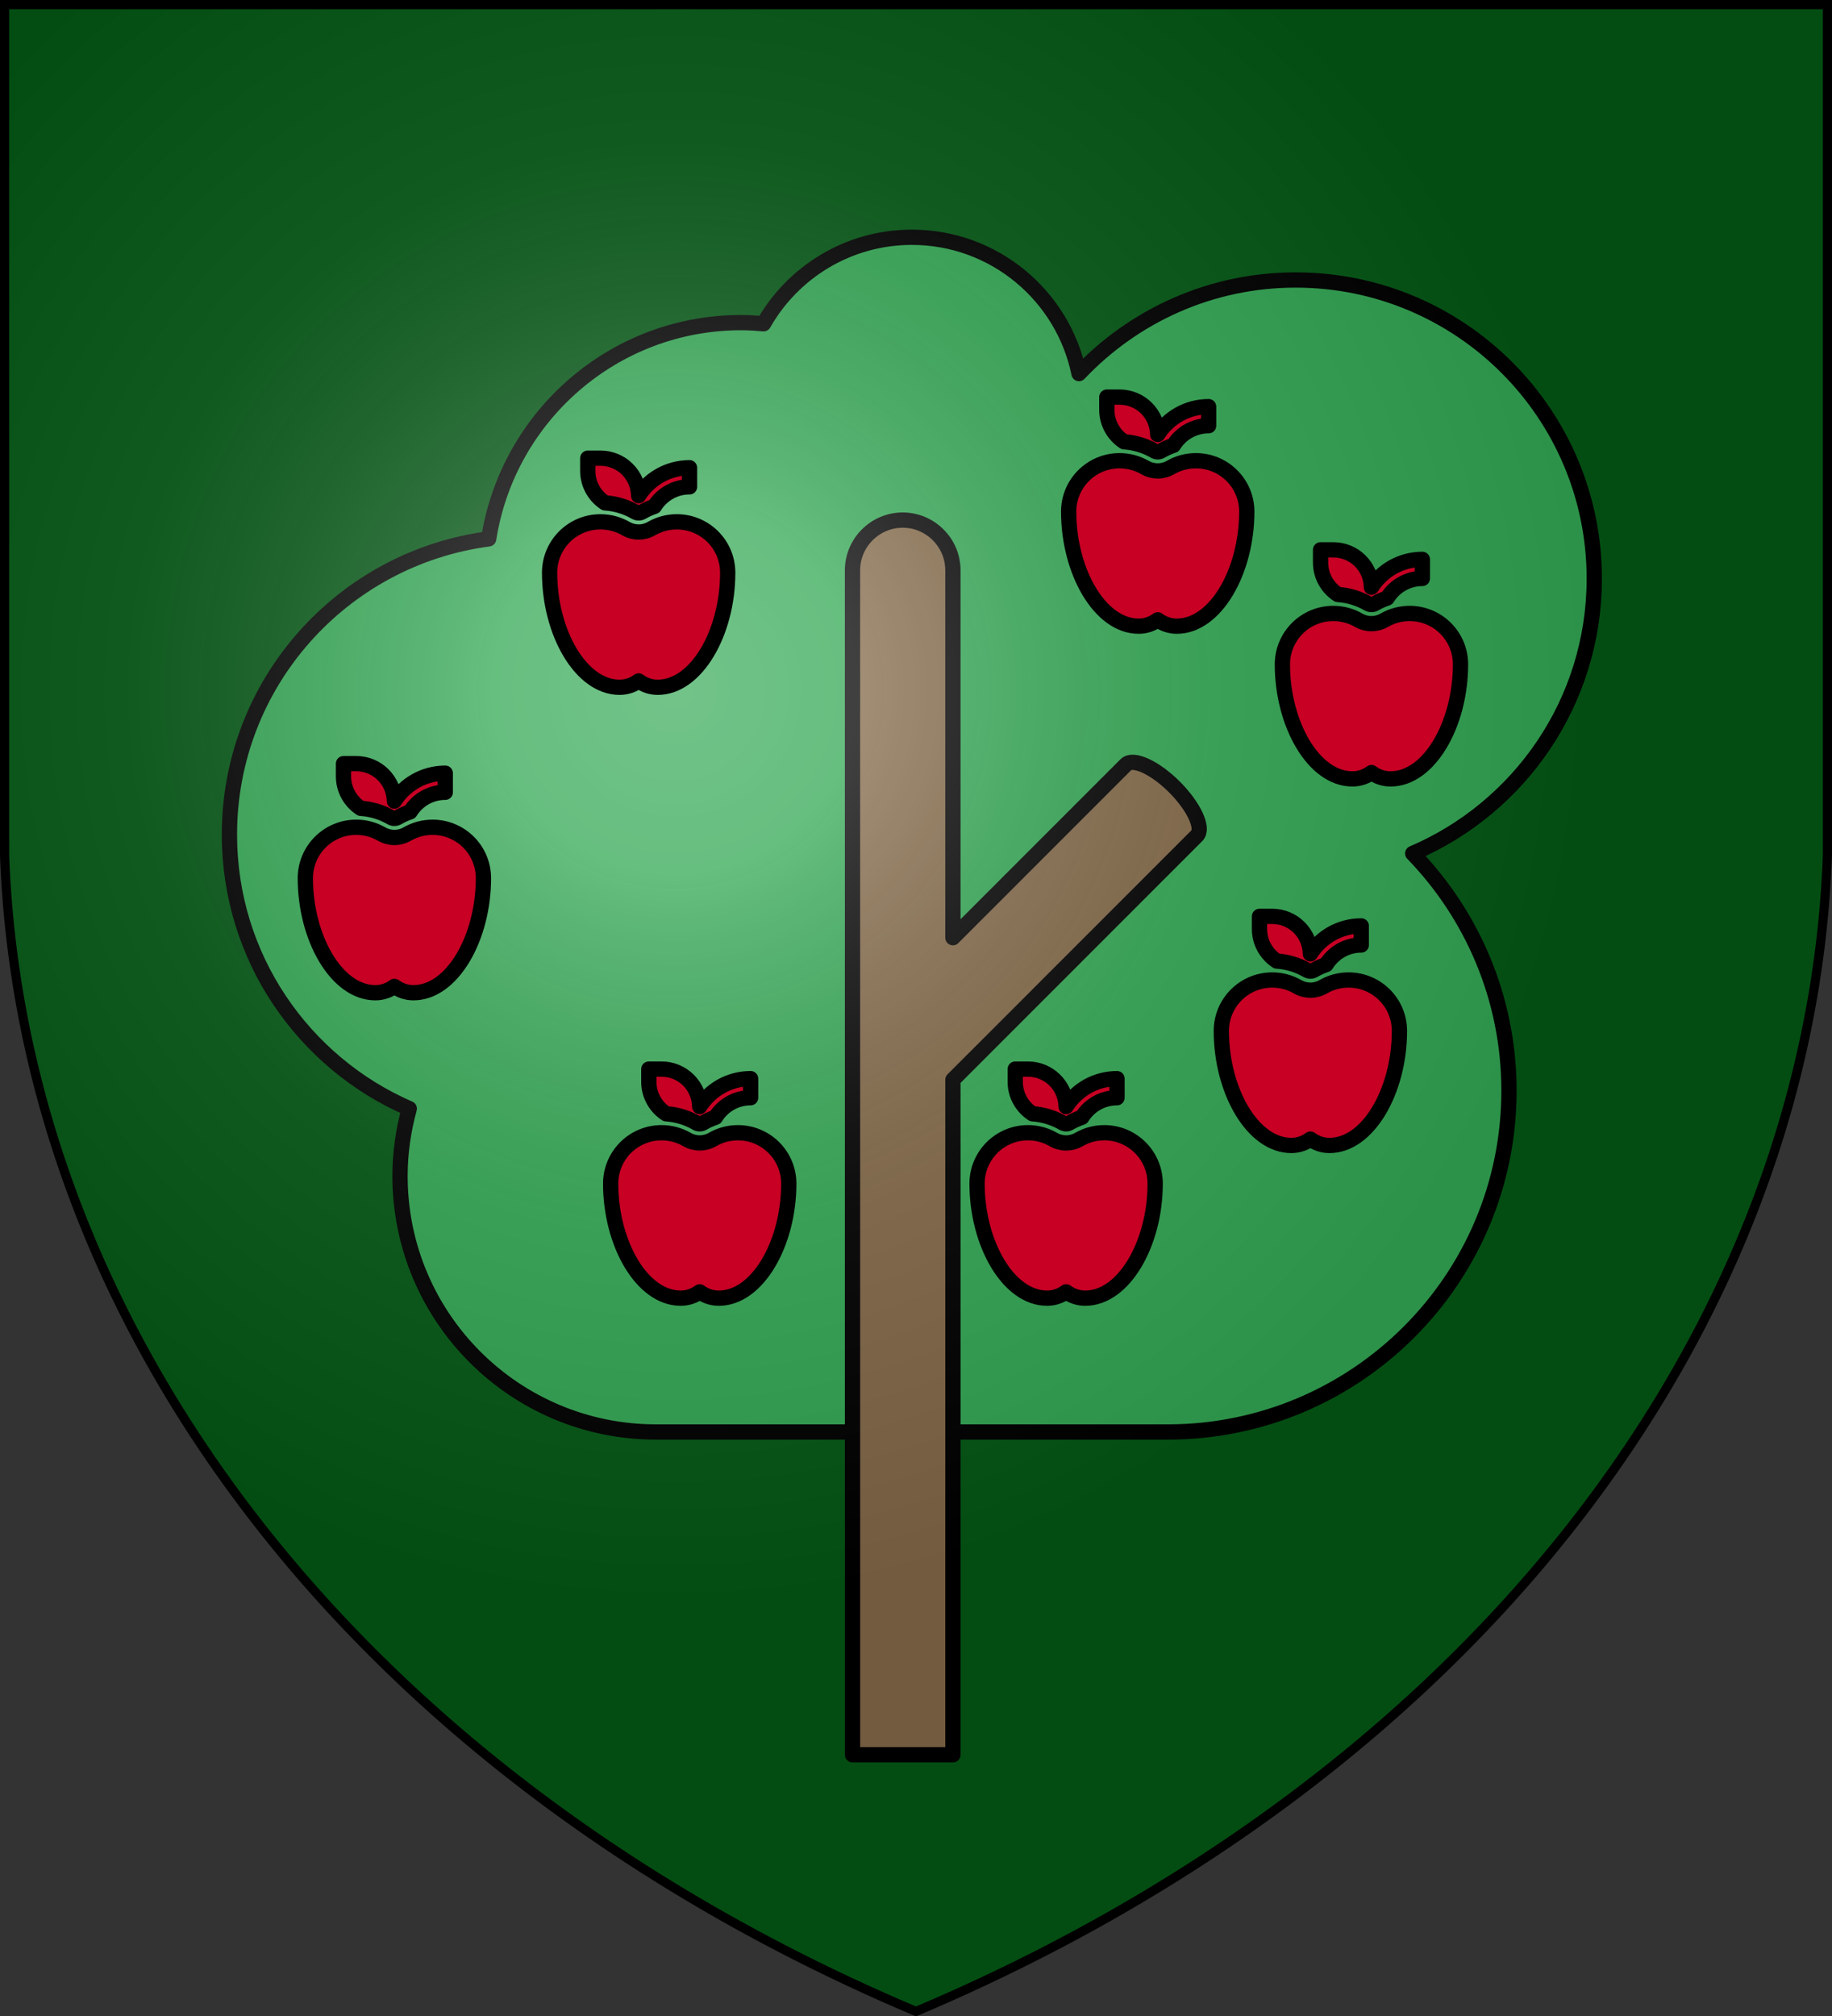 <svg version="1.1" width="600" height="660" stroke="#000" xmlns="http://www.w3.org/2000/svg" xmlns:xlink="http://www.w3.org/1999/xlink">
  <rect width="100%" height="100%" fill="#333333" stroke="none"/>
  <title>GeoBrol - Blason du Verger des Sept Lieues, La tour sombre (fictif)</title>
  <style>.s{fill:#fff;}.b{fill:#045815}.a{fill:#C70024;}.a,.s{stroke-width:5px;stroke;#022f0b;stroke-linecap:round;stroke-linejoin:round;}</style>
  <defs>
	<path id="ap" d="M 58.333 37.5 C 58.333 57.077 48.084 75 35.417 75 C 33.07 75 30.908 74.226 29.166 72.92 C 27.426 74.226 25.263 75 22.917 75 C 10.25 75 0 57.077 0 37.5 C 0 28.295 7.463 20.833 16.667 20.833 C 19.69 20.833 22.524 21.639 24.968 23.048 C 27.578 24.55 30.756 24.55 33.366 23.048 C 35.81 21.639 38.643 20.833 41.667 20.833 C 50.871 20.833 58.333 28.295 58.333 37.5 Z M 45.834 3.125 L 45.834 9.375 C 40.98 9.375 36.717 11.943 34.326 15.79 C 32.912 16.268 31.543 16.884 30.245 17.633 C 29.57 18.021 28.764 18.021 28.089 17.633 C 25.059 15.887 21.654 14.86 18.163 14.633 C 14.753 12.402 12.5 8.55 12.5 4.167 L 12.5 0 L 16.667 0 C 23.496 0 29.034 5.463 29.16 12.263 C 32.682 6.771 38.84 3.125 45.834 3.125 Z"></path>
	<radialGradient id="G" cx="221" cy="226" r="300" gradientUnits="userSpaceOnUse">
      <stop offset="0" stop-color="#fff" stop-opacity=".31"></stop>
      <stop offset="0.2" stop-color="#fff" stop-opacity=".25"></stop>
      <stop offset="0.6" stop-color="#666" stop-opacity=".13"></stop>
      <stop offset="1" stop-color="#000" stop-opacity=".13"></stop>
    </radialGradient>
  </defs>
  <path class="b" d="M1.5 1.5h597V280A570 445 0 0 1 300 658.5 570 445 0 0 1 1.5 280Z"></path>
  <g class="s">
    <path style="fill:#33a854" d="M 312.606 468.807 C 340.153 468.807 366.429 468.807 382.444 468.807 C 444.158 468.807 494.209 418.777 494.209 357.063 C 494.209 326.859 482.158 299.505 462.677 279.4 C 497.625 264.491 522.14 229.831 522.14 189.435 C 522.14 135.439 478.348 91.665 424.342 91.665 C 396.372 91.665 371.213 103.475 353.387 122.301 C 348.179 96.842 325.648 77.679 298.64 77.679 C 277.812 77.679 259.687 89.094 250.072 105.995 C 247.656 105.783 245.222 105.619 242.748 105.619 C 200.899 105.619 166.316 136.332 160.051 176.42 C 112.137 182.725 75.139 223.611 75.139 273.247 C 75.139 313.422 99.394 347.908 134.043 362.942 C 132.118 369.979 131.011 377.351 131.011 385.002 C 131.011 431.278 168.538 468.806 214.815 468.806 C 229.493 468.806 248.037 468.806 276.565 468.806 L 312.605 468.806 L 312.605 468.807 L 312.606 468.807 Z"></path>
    <path style="fill:#836948" d="M 384.662 257.661 C 378.268 251.267 371.101 247.968 368.738 250.333 L 312.088 306.983 L 312.088 186.711 C 312.088 177.668 304.689 170.269 295.646 170.269 C 286.603 170.269 279.204 177.668 279.204 186.711 L 279.204 574.479 L 312.089 574.479 L 312.089 353.488 L 391.992 273.585 C 394.354 271.222 391.057 264.056 384.662 257.661 Z"></path>
  </g>
  <path fill="url(#G)" d="M1.5 1.5h597V280A570 445 0 0 1 300 658.5 570 445 0 0 1 1.5 280Z" stroke-width="3"></path>
  <g class="a">
	<use xlink:href="#ap" x="200" y="350"/>
	<use xlink:href="#ap" x="100" y="250"/>
	<use xlink:href="#ap" x="180" y="150"/>
	<use xlink:href="#ap" x="350" y="130"/>
	<use xlink:href="#ap" x="420" y="180"/>
	<use xlink:href="#ap" x="400" y="300"/>
	<use xlink:href="#ap" x="320" y="350"/>
  </g>
</svg>
